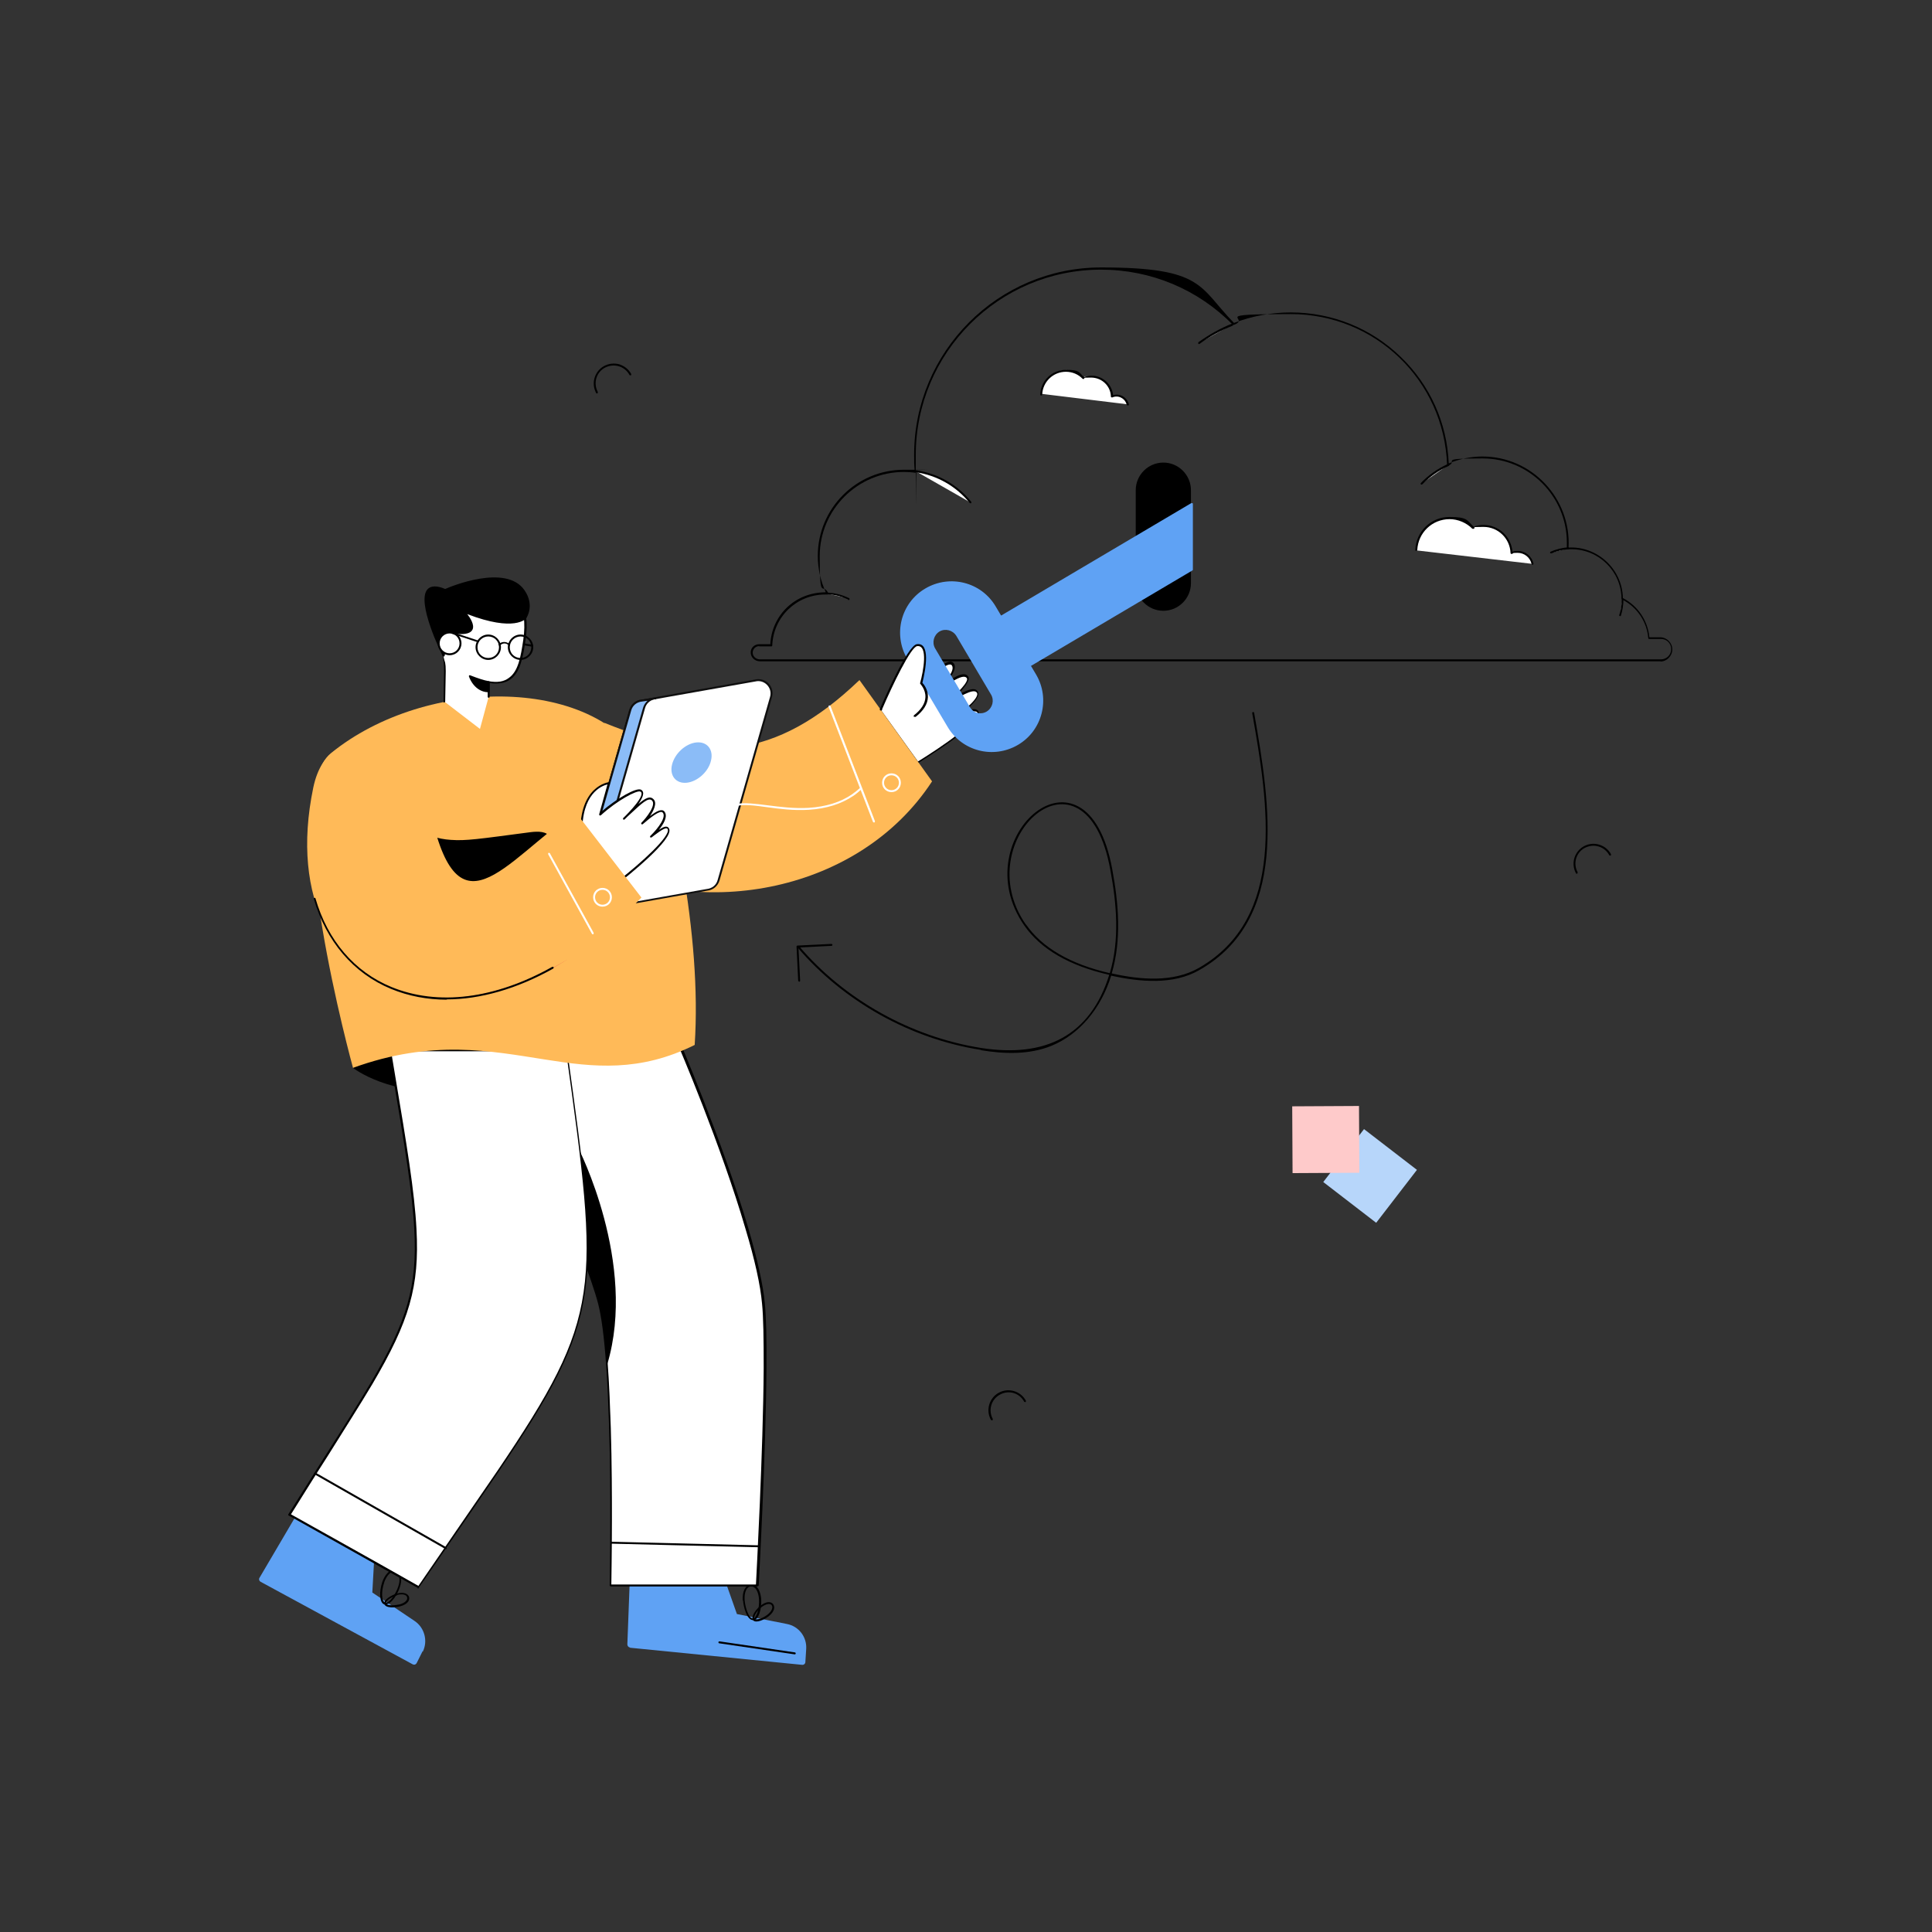 <?xml version="1.0" encoding="UTF-8"?>
<svg xmlns="http://www.w3.org/2000/svg" version="1.1" viewBox="0 0 700 700">
  <rect x="0" y="0" width="700" height="700" fill="#333333" stroke="none"/>
  <defs>
    <style>
      .cls-1 {
        fill: #ffba58;
      }

      .cls-2 {
        fill: #fff;
      }

      .cls-3 {
        fill: #5fa2f4;
      }

      .cls-4 {
        fill: #ed6d4f;
      }

      .cls-5 {
        fill: #0f0f0f;
      }

      .cls-6 {
        fill: #b7d6fa;
      }

      .cls-7 {
        fill: #8bbcf7;
      }

      .cls-8 {
        fill: #fecaca;
      }
    </style>
  </defs>
  <!-- Generator: Adobe Illustrator 28.7.1, SVG Export Plug-In . SVG Version: 1.2.0 Build 142)  -->
  <g>
    <g id="Layer_1">
      <g id="Cloud_Security">
        <g>
          <g>
            <path d="M601.8,239.6h-326.5c-1.8,0-3.4-1.5-3.3-3.3,0-1.6,1.4-2.9,3.1-2.9h4c.5-10.2,8.7-18.8,20.1-18.8-1.9-4.2-2.9-8.6-2.9-13.2,0-17.2,14-31.2,31.2-31.2s2.7,0,3.9.2c-.2-1.8-.2-3.7-.2-5.6,0-37.4,30.4-67.9,67.8-67.9s35.3,7.1,48.1,20.1c6.6-2.5,13.5-3.8,20.6-3.8,14.9,0,29.1,5.7,39.8,16.1,10.6,10.2,16.8,23.9,17.4,38.6,3.9-1.6,8-2.5,12.2-2.5,18,0,32.2,15.3,31.2,33,10.3-.6,19.5,7.7,19.7,18.3,5.4,2.8,9,8.1,9.6,14.2h3.9c2.4,0,4.4,2,4.4,4.4s-2,4.4-4.4,4.4ZM275.1,234.1c-1.3,0-2.3,1-2.4,2.3,0,1.4,1.2,2.5,2.6,2.5h326.5c2,0,3.7-1.6,3.7-3.7s-1.6-3.7-3.7-3.7h-4.3c-.2,0-.3-.1-.3-.3-.5-6-4.1-11.3-9.5-14-.1,0-.2-.2-.2-.3-.1-9.9-8.2-17.9-18.1-17.9s-1.7.2-1.7-.3c0-.7,0-1.4,0-2.1,0-16.8-13.7-30.5-30.5-30.5s-8.5.9-12.4,2.6c-.2,0-.5,0-.5-.3-1.1-30.6-26-54.6-56.6-54.6s-14,1.3-20.6,3.9c-.1,0-.3,0-.4,0-12.7-12.9-29.7-20-47.8-20-37,0-67.1,30.1-67.1,67.2s0,4,.3,6c0,.2-.2.4-.4.4-1.3-.2-2.8-.3-4.2-.3-16.8,0-30.5,13.7-30.5,30.5s1,9.2,3.1,13.4c.1.3,0,.5-.3.5-.3,0-.5,0-.8,0-10.4,0-18.8,8.1-19.2,18.5,0,.2-.2.3-.3.3h-4.4Z"/>
            <g>
              <g>
                <g>
                  <path class="cls-2" d="M408.6,146.5c-.6-2.5-3.3-3.9-5.7-2.9-.1-4-3.5-7.3-7.5-7.3s-1.9.2-2.7.5c-1.6-1.6-3.9-2.7-6.4-2.7-4.8,0-8.7,3.8-8.9,8.6"/>
                  <path d="M408.2,146.6c-.5-2.2-3-3.6-5.2-2.6-.2,0-.5,0-.5-.3-.1-3.9-3.3-6.9-7.2-6.9s-1.8.2-2.6.5c-.1,0-.3,0-.4,0-1.6-1.7-3.8-2.6-6.1-2.6-4.6,0-8.4,3.6-8.6,8.3,0,.2-.2.3-.4.3-.2,0-.3-.2-.3-.4.2-5,4.3-8.9,9.3-8.9s4.7.9,6.5,2.6c.9-.3,1.7-.5,2.7-.5,4.1,0,7.5,3.1,7.9,7.1,2.5-.8,5.1.8,5.7,3.3,0,.2,0,.4-.3.4-.2,0-.4,0-.4-.3Z"/>
                </g>
                <g>
                  <path class="cls-2" d="M331.9,170.8c8,1.1,15,5.3,19.8,11.3"/>
                  <path d="M351.4,182.3c-4.9-6.1-11.9-10.1-19.6-11.2-.2,0-.3-.2-.3-.4,0-.2.2-.3.4-.3,7.9,1.1,15,5.2,20,11.4.1.2,0,.4,0,.5-.1.1-.4,0-.5,0Z"/>
                </g>
                <g>
                  <path class="cls-2" d="M299,214.9c3,0,5.9.7,8.4,1.9"/>
                  <path d="M307.3,217.2c-2.6-1.2-5.4-1.9-8.3-1.9s-.4-.2-.4-.3.2-.3.4-.3c3,0,5.9.7,8.6,2,.2,0,.2.3.2.5,0,.2-.3.2-.5.2Z"/>
                </g>
                <g>
                  <path class="cls-2" d="M515.1,175.2c2.7-2.9,6-5.2,9.7-6.8"/>
                  <path d="M514.8,175.5c-.1-.1-.1-.4,0-.5,2.8-2.9,6.1-5.2,9.8-6.9.2,0,.4,0,.5.2,0,.2,0,.4-.2.5-3.6,1.6-6.8,3.9-9.6,6.7-.1.1-.4.1-.5,0Z"/>
                </g>
                <g>
                  <path class="cls-2" d="M561.9,200.3c1.9-.9,4-1.4,6.2-1.6"/>
                  <path d="M561.6,200.4c0-.2,0-.4.2-.5,2-.9,4.1-1.4,6.3-1.6.2,0,.4.1.4.3,0,.2-.1.4-.3.4-2.1.2-4.2.7-6.1,1.5-.2,0-.4,0-.5-.2Z"/>
                </g>
                <g>
                  <path class="cls-2" d="M587.9,217.1c0,2-.3,4-.9,5.8"/>
                  <path d="M586.9,223.2c-.2,0-.3-.3-.2-.4.6-1.8.9-3.7.9-5.7s.2-.3.3-.3.3.2.3.3c0,2-.3,4-.9,5.9,0,.2-.3.3-.4.2Z"/>
                </g>
                <g>
                  <path class="cls-2" d="M434.4,124.3c3.7-2.7,7.7-4.9,12.1-6.7"/>
                  <path d="M434.2,124.5c-.1-.2,0-.4,0-.5,3.8-2.7,7.8-5,12.1-6.7.2,0,.4,0,.5.2,0,.2,0,.4-.2.5-4.2,1.7-8.3,3.9-12,6.6-.2.1-.4,0-.5,0Z"/>
                </g>
              </g>
              <g>
                <path class="cls-2" d="M332.1,248c7.8-5,11.9-9.5,13.3-7.4,1.5,2.3-2.9,7.1-7.1,10.6,5.7-4.2,10.8-8.1,12.3-5.9,1.2,1.7-4.3,6.8-8.3,9.9,4.9-3.1,9.9-6.3,11.6-4.8,2,1.9-3.8,6.7-7.4,9.2,3.6-1.9,7.4-3.2,7.9-1.5,1.3,4-22,18.2-22,18.2l-13.7-19,13.3-9.3Z"/>
                <path d="M332.2,276.5l-13.7-19c-.1-.2,0-.4,0-.5l13.3-9.3s0,0,0,0c2.4-1.6,4.6-3.1,6.3-4.4,2.7-2,6.2-4.9,7.5-2.9,1.2,1.8-.8,4.7-3.1,7.2,2.3-1.6,6.7-4.8,8.3-2.5,1,1.5-2,4.8-4.7,7.3,3.5-2.1,6.6-3.5,7.9-2.2,2,1.9-2.5,5.8-4.6,7.6,1.7-.7,4.6-1.6,5.2.2,1.4,4.1-19.8,17.1-22.2,18.6-.1,0-.4,0-.5,0ZM319.3,257.4l13.3,18.5c8.9-5.5,22.5-14.9,21.6-17.6-.6-1.7-5.9.9-7.4,1.7-.2,0-.4,0-.5-.1s0-.4.1-.5c2.2-1.5,9.2-6.9,7.4-8.6-1.4-1.4-6.5,1.8-10.9,4.6l-.3.2c-.2,0-.4,0-.5,0-.1-.2,0-.4,0-.5,5.3-4.1,9-8.3,8.2-9.4-1.5-2.2-8.4,3.4-11.1,5.4l-.8.6c-.2.1-.4,0-.5,0-.1-.1,0-.4,0-.5,4.3-3.6,8.3-8.1,7-10.1-.9-1.3-4.2,1.4-6.5,3.1-1.7,1.3-3.9,2.8-6.3,4.4l-13.1,9.1Z"/>
              </g>
              <g>
                <path d="M127.9,386.9s13.1,10.5,38.2,8.5c25.1-2,56.6-12.9,56.6-12.9l-3.5-19.1s-74.6,9.4-91.2,23.5Z"/>
                <g>
                  <g>
                    <path class="cls-3" d="M228.3,596.9c-.6,0-1-.6-1-1.1l.8-21.2h35.3l3.6,10.2,18.1,3.6c4.3.8,7.3,4.7,7,9.1l-.3,4.7c0,.6-.6,1.1-1.2,1l-62.4-6.2Z"/>
                    <g>
                      <path d="M269.1,579.9h0c-.2-3.4,1-5.6,3-5.8,2.5-.1,3.5,2.9,3.7,5.3.2,3.5-.9,7.5-2.8,7.6-2.4.2-3.6-4.8-3.8-7.2ZM272.2,574.8s0,0-.1,0c-1.6,0-2.5,2.1-2.3,5h0c.1,1.8,1.3,6.7,3,6.6,1.3,0,2.4-3.6,2.2-6.9-.1-2-.9-4.7-2.8-4.7Z"/>
                      <path d="M272.9,587c-.9-1.1.7-3.6,2.6-5.2,2.3-1.8,3.9-1.5,4.6-.6.7.9.7,2.6-1.6,4.4-1.5,1.2-4.6,2.7-5.7,1.4ZM275.9,582.3c-1.9,1.5-3,3.6-2.5,4.2.5.6,2.8,0,4.7-1.5,1.5-1.2,2.1-2.6,1.5-3.4-.6-.8-2.1-.5-3.7.7q.1,0,0,0Z"/>
                    </g>
                  </g>
                  <path d="M287.9,599.4s0,0,0,0l-27.3-4c-.2,0-.3-.2-.3-.4,0-.2.2-.3.4-.3l27.3,4c.2,0,.3.2.3.4,0,.2-.2.3-.3.3Z"/>
                </g>
                <g>
                  <g>
                    <path class="cls-3" d="M153.1,598.3l-2.1,4.2c-.3.6-.9.8-1.5.5l-55.1-29.9c-.5-.3-.7-.9-.4-1.4l13-22.1,28.5,16.6-.6,10.8,15.3,10.3c3.6,2.4,4.9,7.2,3,11.1Z"/>
                    <g>
                      <path d="M139.7,581.3c-.2,0-.3,0-.5,0-1.8-.6-1.8-4.8-.7-8.1.8-2.3,2.6-5,5-4.2,1.9.7,2.4,3.2,1.3,6.3-.7,2.1-2.9,6-5.1,6ZM139.2,573.4h0c-1.1,3.1-1,6.8.3,7.2,1.7.6,4.1-3.7,4.7-5.5,1-2.7.6-4.9-.9-5.5-1.9-.7-3.4,1.8-4.1,3.7ZM138.9,573.3h0,0Z"/>
                      <path d="M139.3,581.2c-.5-1.6,2.7-3.3,4.4-3.8h0c2.8-.8,4.2.2,4.5,1.2.3,1.1-.3,2.6-3.2,3.4-1.7.5-5.3.8-5.8-.9ZM143.9,578c-1.2.3-4.3,1.8-4,2.9.3,1.1,3.7.7,4.9.4,1.9-.5,3-1.6,2.7-2.6-.3-1-1.8-1.3-3.7-.8h0Z"/>
                    </g>
                  </g>
                  <path class="cls-3" d="M148.2,598.4l-23.6-14.3c-.2-.1-.2-.3-.1-.5.1-.2.3-.2.5-.1l23.6,14.3c.2.1.2.3.1.5-.1.2-.3.2-.5.1Z"/>
                </g>
                <path class="cls-2" d="M277.1,495.7c-.2,32.1-2.8,78.8-2.8,78.8h-53s.2-10,.2-23.9c0-9.8,0-21.6-.4-33.2-.2-8-.6-15.8-1.1-22.9-.7-9.2-1.6-17.1-2.9-22.2-5.7-21.6-35.7-88-35.8-88.1l45.9-6.1,17.8-2.4s4.4,10.2,9.9,24.4c5.1,13.2,11.2,29.8,15.7,45,3,10.3,5.3,19.9,6,27.2.5,5.4.7,13.7.6,23.4Z"/>
                <path d="M274.3,574.8h-53c-.2,0-.4-.2-.4-.4,0-.1.2-10.2.2-23.9,0-8,0-20.3-.4-33.2-.3-8.7-.6-16.4-1.1-22.9-.7-10-1.7-17.5-2.9-22.1-4.8-18.4-28.3-71.6-35.7-88.1,0-.2,0-.5.3-.5l63.8-8.4c.2,0,.3,0,.4.2.2.4,16.4,38.3,25.6,69.4,3.3,11.4,5.4,20.6,6,27.3.5,4.9.7,12.8.6,23.4-.2,31.8-2.8,78.3-2.8,78.8,0,.2-.2.3-.3.3ZM221.6,574.1h52.3c.2-4.2,2.6-48.1,2.8-78.4h0c0-10.6-.1-18.5-.6-23.4-.6-6.7-2.6-15.8-6-27.1-8.7-29.8-24-65.8-25.5-69.1l-63,8.4c7.7,17.2,30.7,69.3,35.6,87.7,1.2,4.7,2.2,12.2,3,22.2.5,6.5.8,14.2,1.1,22.9.4,12.9.4,25.2.4,33.2,0,12.3-.2,21.7-.2,23.6Z"/>
                <path d="M219.9,494.4c-.7-9.2-1.6-17.1-2.9-22.2-2.5-9.5-9.8-27.8-17.1-45.3l9.6-11s21.5,41.8,10.5,78.5Z"/>
                <path class="cls-2" d="M180.6,533c-7.6,11.3-18,26.1-28.8,42.1-17.1-9.6-29.8-16.8-46.9-26.3,12.9-20.6,22.6-35.4,29.7-47.5,12.8-21.7,17.1-34.4,16-55.9-.8-15.1-4.2-34.7-9.3-64.8h64.1c2.1,15.2,3.9,28,5.1,39.1,6.1,53,1.3,67.2-30,113.4Z"/>
                <path d="M151.5,575.4c-9.7-5.4-18-10.1-26.4-14.8-6.5-3.6-13.1-7.4-20.5-11.5-.2,0-.2-.3-.1-.5,5-7.9,9.5-15.1,13.5-21.4,6.4-10,11.8-18.6,16.2-26,13.4-22.7,17-35.2,15.9-55.7-.7-13.6-3.5-30.5-7.8-56l-1.5-8.8c0-.2.1-.4.3-.4h64.1c.2,0,.3.1.3.3,12.1,87.1,13.3,96.2-24.9,152.7h0c-6.5,9.6-20.8,30.3-28.9,42.1-.1.2-.3.2-.5.1ZM105.3,548.6c7.3,4.1,13.8,7.7,20.2,11.3,8.4,4.7,16.6,9.3,26.1,14.7,8.8-12.9,21.4-31.1,28.7-41.8h0c38-56.2,36.8-65.3,24.8-151.9h-63.4l1.4,8.4c4.3,25.6,7.1,42.5,7.8,56.1,1.1,20.6-2.5,33.2-16,56.1-4.4,7.4-9.9,16-16.2,26.1-4,6.2-8.4,13.3-13.3,21.1Z"/>
                <path d="M275,560.6h0l-53.5-1.3c-.2,0-.3-.2-.3-.4,0-.2.2-.4.4-.3l53.5,1.3c.2,0,.3.2.3.4,0,.2-.2.3-.4.3Z"/>
                <path d="M161.3,561.2l-47.3-27c-.2,0-.2-.3-.1-.5,0-.2.3-.2.5-.1l47.3,27c.2,0,.2.3.1.5,0,.2-.3.2-.5.1Z"/>
                <path class="cls-1" d="M247.3,314.5c3.8,22.4,5.7,44.2,4.4,64.1-19.9,9.9-36.5,8.1-54.1,5.3-19.9-3.1-41-7.4-69.7,3,0,0-27.2-98.4-8-114,34.6-28.2,97.7-28.4,114.5,5.8,5.6,11.5,12.9,35.8,12.9,35.8Z"/>
                <path d="M150.5,299.6c3.5,3,8.2,4.4,12.8,4.7,5.6.4,10-.3,29-2.8,2.6-.3,5.8-.4,7.1,1.9.7,1.3.4,3-.3,4.3-.8,1.3-1.9,2.2-3.1,3.2-5.3,4.3-10.8,8.5-16.4,12.5-4.7,3.3-10.3,6.7-15.8,5-5-1.6-7.7-6.8-10-11.6-2.9-6.3-6-12.6-8.8-19-.4-1-2.3-5.5.8-4.6,1.1.3,3.4,5.3,4.7,6.3Z"/>
                <path class="cls-1" d="M219,261.9c36.1,14.7,61.7,13.9,92.4-15.5l26.3,36.7c-26.3,40.3-83.5,50.4-122.9,29.8l4.2-50.9Z"/>
                <g>
                  <g>
                    <path class="cls-2" d="M228.3,257.3l-19,66.4c-.9,3.3,1.7,6.4,5.1,6.1l41.8-7.4c2-.2,3.6-1.6,4.1-3.5l19-66.4c.9-3.3-1.7-6.4-5.1-6.1l-41.8,7.4c-2,.2-3.6,1.6-4.1,3.5Z"/>
                    <path class="cls-5" d="M209,323.6l19-66.4c.6-2,2.3-3.5,4.4-3.7l41.8-7.4c3.7-.4,6.5,3,5.5,6.5l-19,66.4c-.6,2-2.3,3.5-4.4,3.7l-41.8,7.4c-3.7.4-6.5-3.1-5.5-6.5ZM228.3,257.3h.3c0,0-19,66.5-19,66.5-.9,3,1.6,6,4.7,5.7l41.8-7.4c1.9-.2,3.4-1.4,3.9-3.2l19-66.4c.9-3-1.6-6-4.7-5.7l-41.8,7.4c-1.9.2-3.4,1.4-3.9,3.2h-.3Z"/>
                  </g>
                  <g>
                    <path class="cls-7" d="M232.4,253.8c-2,.2-3.6,1.6-4.1,3.5l-19,66.4c-.9,3.3,1.7,6.4,5.1,6.1l4.3-.8c-3.1,0-5.3-3.1-4.4-6.1l19-66.4c.5-1.9,2.2-3.3,4.1-3.5l-5,.8Z"/>
                    <path class="cls-5" d="M209,323.6l19-66.4c.6-2,2.3-3.5,4.4-3.7.1,0,4.9-.8,5-.8.2,0,.4.1.4.3,0,.2-.1.4-.3.4h-.5c-1.6.4-2.9,1.6-3.3,3.2l-19,66.4c-.4,1.3-.1,2.7.7,3.8.8,1.1,2.1,1.8,3.4,1.8.2,0,.3.1.3.3,0,.2-.1.3-.3.4l-4.3.8c-3.7.4-6.5-3.1-5.5-6.5ZM234.6,253.9l-2.1.3h0c-1.8.2-3.3,1.4-3.8,3.2l-19,66.4c-.8,3,1.5,6,4.7,5.6l2.6-.5c-.9-.4-1.6-.9-2.2-1.7-.9-1.3-1.2-2.9-.8-4.4l19-66.4c.3-1,.9-1.9,1.7-2.6ZM232.4,253.8h0,0Z"/>
                  </g>
                  <path class="cls-7" d="M243.5,277c-1,4,1.4,7,5.3,6.6,3.9-.4,7.9-4,8.8-8,1-4-1.4-7-5.3-6.6-3.9.4-7.8,4-8.8,8Z"/>
                </g>
                <g>
                  <path class="cls-2" d="M217.4,295.1c5.7-5.2,13.2-9.4,14.7-8.6,2.7,1.3-3.4,7.6-6.1,10.2,5.7-5.2,8.7-8.5,10.4-6.9,1.8,1.6-1.1,6.1-3.7,8.6,4.2-3.6,6.7-5.3,7.7-4.2,1.7,2-1.9,6.5-4.5,9,2.7-2.1,5.4-4.4,6.3-2.9,2,3.5-17.8,19-17.8,19l-13.7-17.1c-.5-17.3,9.9-18.4,9.9-18.4l-3.2,11.4Z"/>
                  <path d="M224,319.5l-13.7-17.1c0,0,0-.1,0-.2-.5-17.4,10.1-18.8,10.3-18.8.1,0,.2,0,.3.1,0,0,.1.2,0,.3l-2.9,10.2c5.6-4.8,12.5-8.7,14.2-7.9,1.8.9.3,3.5-.9,5.2,2.5-2.1,4.1-3,5.4-1.8,1.6,1.4,0,4.4-1.2,6.2,2.6-2,4.3-2.7,5.2-1.7,1.4,1.7-.2,4.5-2,6.7,1.3-.9,3-1.9,3.7-.5,2.1,3.7-15.9,17.9-17.9,19.5-.1.1-.4,0-.5,0ZM211,302l13.4,16.8c7.6-5.9,18.8-16,17.5-18.4-.6-1.1-3.6,1.4-4.9,2.3l-.9.7c-.1.1-.4,0-.5,0-.1-.1-.1-.4,0-.5,3.1-3,5.9-7,4.5-8.5-.9-1-4.3,1.7-7.2,4.2-.1.1-.4.1-.5,0-.1-.1-.1-.4,0-.5,1.8-1.8,5.5-6.5,3.8-8.1-1.3-1.2-3.7,1.1-7.7,4.8-.7.6-1.4,1.3-2.2,2.1-.1.1-.4.1-.5,0-.1-.1-.1-.4,0-.5,1.9-1.8,8.4-8.5,6.2-9.6-1.2-.6-8.4,3.2-14.3,8.6-.3.2-.7,0-.6-.4l3-10.8c-2.1.5-9.5,3.3-9.1,17.9Z"/>
                </g>
                <g>
                  <path class="cls-4" d="M117.8,335.4c14.2,28.3,49.9,36,87.5,12.4"/>
                  <path class="cls-1" d="M205.3,347.8c9-5.7,18.2-13.1,27.1-22.6l-23.9-31c-26.4,18.3-43.2,47.2-53.1-3-3.4-17.4-35.8-35-41.9-5.8-4.2,20.2-2.2,37.3,4.2,50.1,14.5,28,47.7,35.6,87.5,12.4Z"/>
                </g>
                <path d="M161.9,362.2c-7.1,0-13.9-1.3-20.2-3.9-13.6-5.6-23.5-17.2-28-32.6,0-.2,0-.4.2-.4.2,0,.4,0,.4.2,4.4,15.2,14.1,26.6,27.5,32.1,16.8,6.9,37.5,4.4,58.3-7.3.2,0,.4,0,.5.1,0,.2,0,.4-.1.5-13.2,7.4-26.5,11.2-38.7,11.2Z"/>
                <path class="cls-2" d="M160.5,236.8c.5,2.1.7,4.3.7,6.4l-.2,11,12.9,9.9,3.2-11.8v-5.3c10.2,1.8,11.7-6.6,12.9-15.2,2.2-16.1-5.7-17.2-14.4-17.2s-17.9,11.1-15.1,22.2Z"/>
                <path d="M161,254.6h0c-.2,0-.3-.2-.3-.4l.2-11c0-2.4-.2-4.5-.7-6.3-2.8-11.3,4.9-22.6,15.5-22.6s9.6.3,12.5,3.6c2.4,2.8,3.2,7.4,2.2,14-.9,6.3-1.9,11.6-5.4,14.2-1.9,1.4-4.4,1.8-7.6,1.4v4.9c0,.2,0,.4-.3.4-.2,0-.4-.1-.4-.3v-5.3c0-.2.1-.4.3-.4,3.2.6,5.6.2,7.4-1.2,3.4-2.4,4.3-7.7,5.2-13.8.9-6.4.2-10.8-2.1-13.4-2.7-3.1-7.4-3.4-11.9-3.4-8.5,0-15.4,7.7-15.4,17.1s1.3,4.9,1.3,11.1l-.2,11c0,.2-.2.3-.4.3Z"/>
                <g>
                  <path d="M190.4,223.7s-4,5.3-22.3-2.1c0,0,8.1,8.6-2.5,7.7-2.8,1.4-4.2,4.5-4.9,8.2,0,0-15.2-30.3.6-23.8,0,0,21.5-9.6,28.4.2,3.8,5.4.7,9.8.7,9.8Z"/>
                  <path d="M160.4,237.7c-.4-.8-9.7-19.6-5.5-24.2,1.2-1.3,3.4-1.4,6.4-.1,2-.9,22-9.2,28.7.4,3.9,5.6.7,10.1.7,10.2,0,0,0,0,0,0-.2.2-4.2,5.1-21.4-1.5,1.1,1.4,2.7,3.9,1.9,5.6-.6,1.3-2.4,1.8-5.5,1.6-2.3,1.2-3.8,3.7-4.6,7.9,0,.3-.5.4-.7,0ZM155.5,213.9c-3.4,3.7,3.3,18.6,5.1,22.5.9-3.9,2.5-6.3,4.8-7.5,0,0,.1,0,.2,0,2.7.2,4.4-.2,4.9-1.2.8-1.7-1.7-4.8-2.7-5.9-.3-.3,0-.7.4-.6,17.5,7.1,21.8,2.4,21.9,2.2.2-.3,2.9-4.3-.7-9.4-6.6-9.4-27.7-.2-27.9,0,0,0-.2,0-.3,0-1.8-.7-4.4-1.5-5.8,0ZM190.4,223.7h0,0Z"/>
                </g>
                <g>
                  <circle class="cls-2" cx="162.9" cy="233.1" r="4"/>
                  <path d="M162.9,237.4c-2.4,0-4.3-1.9-4.3-4.3s1.9-4.3,4.3-4.3,4.3,1.9,4.3,4.3-1.9,4.3-4.3,4.3ZM162.9,229.5c-2,0-3.6,1.6-3.6,3.6s1.6,3.6,3.6,3.6,3.6-1.6,3.6-3.6-1.6-3.6-3.6-3.6Z"/>
                </g>
                <g>
                  <path d="M177,247.1c-1.8-.3-4.3-1.1-6.8-2.1,1.3,3.4,3.9,5.6,6.9,5.5v-3.3Z"/>
                  <path d="M169.9,245.1c-.1-.3.2-.6.5-.4,2.6,1,4.9,1.8,6.7,2.1.2,0,.3.2.3.3v3.3c0,.2,0,.4-.3.4-2.7.1-5.7-1.7-7.2-5.7ZM170.8,245.6c1.3,2.7,3.5,4.5,5.9,4.5v-2.7c-1.7-.3-3.7-1-5.9-1.8Z"/>
                </g>
                <path class="cls-2" d="M258.4,298c-.2,0-.2-.3-.1-.5,1.8-3.1,5-5.5,8.5-6.2,5.7-1.2,15.7,2,26.2,1.4,6.2-.4,11.5-2,15.7-4.9,1-.7,2-1.5,3-2.4.1-.1.4-.1.5,0s.1.4,0,.5c-1,.9-2,1.8-3.1,2.5-4.3,2.9-9.7,4.6-16,5-11.1.7-20.4-2.7-26.1-1.4-3.3.7-6.4,2.9-8.1,5.9,0,.2-.3.2-.5.1Z"/>
              </g>
              <path d="M431.5,177.6v33.7c0,5.5-4.5,10-10,10h0c-5.5,0-10-4.5-10-10v-33.7c0-5.5,4.5-10,10-10h0c5.5,0,10,4.5,10,10Z"/>
              <g>
                <g>
                  <path class="cls-3" d="M335.4,213.4c-8.7,5.1-11.6,16.4-6.4,25.1l14.6,24.6c5.1,8.7,16.3,11.6,25.1,6.4,8.7-5.1,11.6-16.4,6.4-25.1l-14.6-24.6c-5.1-8.7-16.4-11.6-25.1-6.4ZM359.4,251.5c1.4,2.3.6,5.2-1.7,6.6-1.1.7-2.5.8-3.7.5-1.2-.3-2.3-1.1-2.9-2.2l-12.6-21.3c-1.4-2.3-.6-5.3,1.7-6.6,2.3-1.4,5.2-.6,6.6,1.7l12.6,21.3Z"/>
                  <path class="cls-3" d="M343.3,263.3l-14.6-24.6c-5.2-8.9-2.3-20.3,6.6-25.5,8.9-5.2,20.3-2.3,25.5,6.6l14.6,24.6c5.2,8.8,2.3,20.3-6.6,25.5-8.9,5.2-20.3,2.3-25.5-6.6ZM335.6,213.7c-8.5,5-11.4,16-6.3,24.6l14.6,24.6c5.1,8.6,16,11.4,24.6,6.3,8.5-5,11.4-16.1,6.3-24.6l-14.6-24.6c-5-8.5-16-11.4-24.6-6.3ZM354,258.9c-1.3-.3-2.5-1.2-3.2-2.4l-12.6-21.3c-1.5-2.5-.6-5.6,1.8-7.1,2.4-1.4,5.6-.7,7.1,1.8l12.6,21.3h0c1.5,2.5.6,5.6-1.8,7.1-1.2.7-2.6.9-3.9.6ZM340.4,228.8c-2.1,1.3-2.8,4-1.6,6.1l12.6,21.3c.6,1,1.6,1.8,2.7,2.1,1.2.3,2.4.1,3.4-.5,2.1-1.3,2.8-4,1.6-6.1l-12.6-21.3c-1.3-2.1-4-2.8-6.1-1.6Z"/>
                </g>
                <g>
                  <polygon class="cls-3" points="431.5 182.6 431.5 206.4 413.3 217.2 373 241 362.6 223.4 411.4 194.5 431.5 182.6"/>
                  <path class="cls-3" d="M373,241.4s0,0,0,0c0,0-.2,0-.2-.2l-10.4-17.6c0,0,0-.2,0-.3s0-.2.2-.2l69-40.8c.1,0,.2,0,.4,0s.2.2.2.3v23.8c0,.1,0,.2-.2.3l-58.5,34.6c0,0-.1,0-.2,0ZM363,223.5l10.1,17,58.1-34.3v-23l-68.1,40.3Z"/>
                </g>
              </g>
              <g>
                <path class="cls-2" d="M319.1,257.1s9.8-22.9,13.1-23.3c5.5-.7,1.5,13.7,1.5,13.7,0,0,5.8,5.6-2.3,12"/>
                <path d="M331.1,259.7c-.1-.2,0-.4,0-.5,2.7-2.1,4.1-4.3,4.2-6.6.1-2.9-1.9-4.8-1.9-4.9,0,0-.1-.2,0-.3,1.1-4,3-13.8-1.1-13.3-2.3.3-8.9,14-12.8,23.1,0,.2-.3.3-.5.2-.2,0-.3-.3-.2-.5,1-2.4,10-23.1,13.4-23.5,5-.7,3.2,9.2,2,14,.5.5,2.1,2.5,2,5.2-.1,2.5-1.6,4.9-4.4,7.1-.2.1-.4,0-.5,0Z"/>
              </g>
            </g>
            <path class="cls-2" d="M316.3,297.8l-16.1-41.7c0-.2,0-.4.2-.5.2,0,.4,0,.5.2l16.1,41.7c0,.2,0,.4-.2.5-.2,0-.4,0-.5-.2Z"/>
            <path class="cls-2" d="M323,287c-1.9,0-3.4-1.5-3.4-3.4s1.5-3.4,3.4-3.4,3.4,1.5,3.4,3.4-1.5,3.4-3.4,3.4ZM323,280.9c-1.5,0-2.7,1.2-2.7,2.7s1.2,2.7,2.7,2.7,2.7-1.2,2.7-2.7-1.2-2.7-2.7-2.7Z"/>
            <path class="cls-2" d="M214.5,338.4l-15.9-28.9c0-.2,0-.4.1-.5.2,0,.4,0,.5.1l15.9,28.9c0,.2,0,.4-.1.5-.2,0-.4,0-.5-.1Z"/>
            <path class="cls-2" d="M218.3,328.5c-1.9,0-3.4-1.5-3.4-3.4s1.5-3.4,3.4-3.4,3.4,1.5,3.4,3.4-1.5,3.4-3.4,3.4ZM218.3,322.4c-1.5,0-2.7,1.2-2.7,2.7s1.2,2.7,2.7,2.7,2.7-1.2,2.7-2.7-1.2-2.7-2.7-2.7Z"/>
            <path d="M188.6,239.1c-2.5,0-4.6-2.1-4.6-4.6s2.1-4.6,4.6-4.6,4.6,2.1,4.6,4.6-2.1,4.6-4.6,4.6ZM188.6,230.6c-2.1,0-3.9,1.7-3.9,3.9s1.7,3.9,3.9,3.9,3.9-1.7,3.9-3.9-1.7-3.9-3.9-3.9Z"/>
            <path d="M176.9,239.1c-2.5,0-4.6-2.1-4.6-4.6s2.1-4.6,4.6-4.6,4.6,2.1,4.6,4.6-2.1,4.6-4.6,4.6ZM176.9,230.6c-2.1,0-3.9,1.7-3.9,3.9s1.7,3.9,3.9,3.9,3.9-1.7,3.9-3.9-1.7-3.9-3.9-3.9Z"/>
            <path d="M184.3,233.8c-1-.9-2-.9-3.1,0-.2.1-.4,0-.5,0-.1-.2,0-.4,0-.5,1.4-1,2.8-.9,4,.1.1.1.2.4,0,.5-.1.1-.4.2-.5,0Z"/>
            <path d="M173.1,232.7l-9.4-3.1c-.2,0-.3-.3-.2-.4,0-.2.3-.3.4-.2l9.4,3.1c.2,0,.3.3.2.4,0,.2-.3.3-.4.2Z"/>
            <path d="M192.8,234.3l-3-.5c-.2,0-.3-.2-.3-.4,0-.2.2-.3.4-.3l3,.5c.2,0,.3.2.3.4,0,.2-.2.3-.4.3Z"/>
            <g>
              <path class="cls-2" d="M555.2,204.3c-.5-2.5-2.7-4.3-5.4-4.3s-1.6.2-2.2.5c-.2-5.4-4.7-9.8-10.2-9.8s-2.5.2-3.7.7c-2.2-2.2-5.2-3.6-8.6-3.6-6.5,0-11.8,5.1-12,11.6"/>
              <path d="M554.9,204.3c-.5-2.3-2.6-4-5-4s-1.4.2-2.1.4c-.2,0-.5,0-.5-.3-.2-5.3-4.5-9.5-9.8-9.5s-2.4.2-3.6.7c-.1,0-.3,0-.4,0-2.2-2.2-5.2-3.5-8.3-3.5-6.3,0-11.4,4.9-11.7,11.2,0,.2-.2.3-.4.3-.2,0-.3-.2-.3-.4.3-6.7,5.7-11.9,12.4-11.9s6.3,1.3,8.7,3.5c1.2-.4,2.4-.6,3.6-.6,5.5,0,10,4.2,10.5,9.7.6-.2,1.3-.3,1.9-.3,2.7,0,5.1,1.9,5.7,4.6,0,.2,0,.4-.3.4-.2,0-.4,0-.4-.3Z"/>
            </g>
          </g>
          <path d="M355.4,380.4c-25.5-4-49.7-17.5-66.4-37.1-.1-.1-.1-.4,0-.5.1-.1.4-.1.5,0,16.6,19.5,40.7,32.9,66,36.9,23.1,3.6,39.5-4.3,46.4-26.5-14.5-3.3-24.8-9.3-30.8-17.9-22.2-31.9,22.7-70.8,31.9-20.3,2.3,12.4,3.4,25.5-.2,37.7,10.4,2.3,22.1,3.3,31.4-1.9,32-18.2,25.4-59.3,19.5-92.4,0-.2,0-.4.3-.4.2,0,.4,0,.4.3,5.9,33.6,12.5,74.8-19.9,93.2-9.4,5.4-21.4,4.3-31.9,2-3.7,12-11.6,21.3-21.6,25.4-8.1,3.3-17.1,3-25.6,1.6ZM371.7,334.9c5.9,8.5,16.1,14.4,30.4,17.7,3.6-12.1,2.5-25.1.2-37.4-9-49.6-52.1-11.1-30.6,19.8Z"/>
          <path d="M289.5,355.6c-.2,0-.3-.1-.3-.3l-.6-12.3c0-.2.1-.4.3-.4l12.3-.6c.2,0,.4.1.4.3s-.1.4-.3.4l-12,.6.6,12c0,.2-.1.4-.3.4h0Z"/>
          <rect class="cls-6" x="484.3" y="413.8" width="24.2" height="24.2" transform="translate(-143.9 559.5) rotate(-52.4)"/>
          <rect class="cls-8" x="468.2" y="400.9" width="24.2" height="24.2" transform="translate(-2.1 2.4) rotate(-.3)"/>
          <path d="M216.3,142.6c-.1,0-.2,0-.3-.2-1.9-3.5-.6-7.9,2.9-9.8,1.7-.9,3.6-1.1,5.5-.6,1.8.6,3.4,1.8,4.3,3.5,0,.2,0,.4-.1.5-.2,0-.4,0-.5-.1-.8-1.5-2.2-2.7-3.9-3.2-1.7-.5-3.4-.3-5,.5-3.2,1.7-4.3,5.7-2.6,8.8,0,.2,0,.4-.1.5,0,0-.1,0-.2,0Z"/>
          <path d="M571.3,316.6c-.1,0-.2,0-.3-.2-1.9-3.5-.6-7.9,2.9-9.8,3.5-1.9,7.9-.6,9.8,2.9,0,.2,0,.4-.1.5-.2,0-.4,0-.5-.1-.8-1.5-2.2-2.7-3.9-3.2-1.7-.5-3.4-.3-5,.5-3.2,1.7-4.3,5.7-2.6,8.8,0,.2,0,.4-.1.5,0,0-.1,0-.2,0Z"/>
          <path d="M359,514.4c-1.9-3.5-.6-7.9,2.9-9.8,3.5-1.9,7.9-.6,9.8,2.9,0,.2,0,.4-.1.5-.2,0-.4,0-.5-.1-1.7-3.2-5.6-4.4-8.8-2.6-3.2,1.7-4.3,5.7-2.6,8.8,0,.2,0,.4-.1.5-.2,0-.4,0-.5-.1Z"/>
        </g>
      </g>
    </g>
  </g>
</svg>